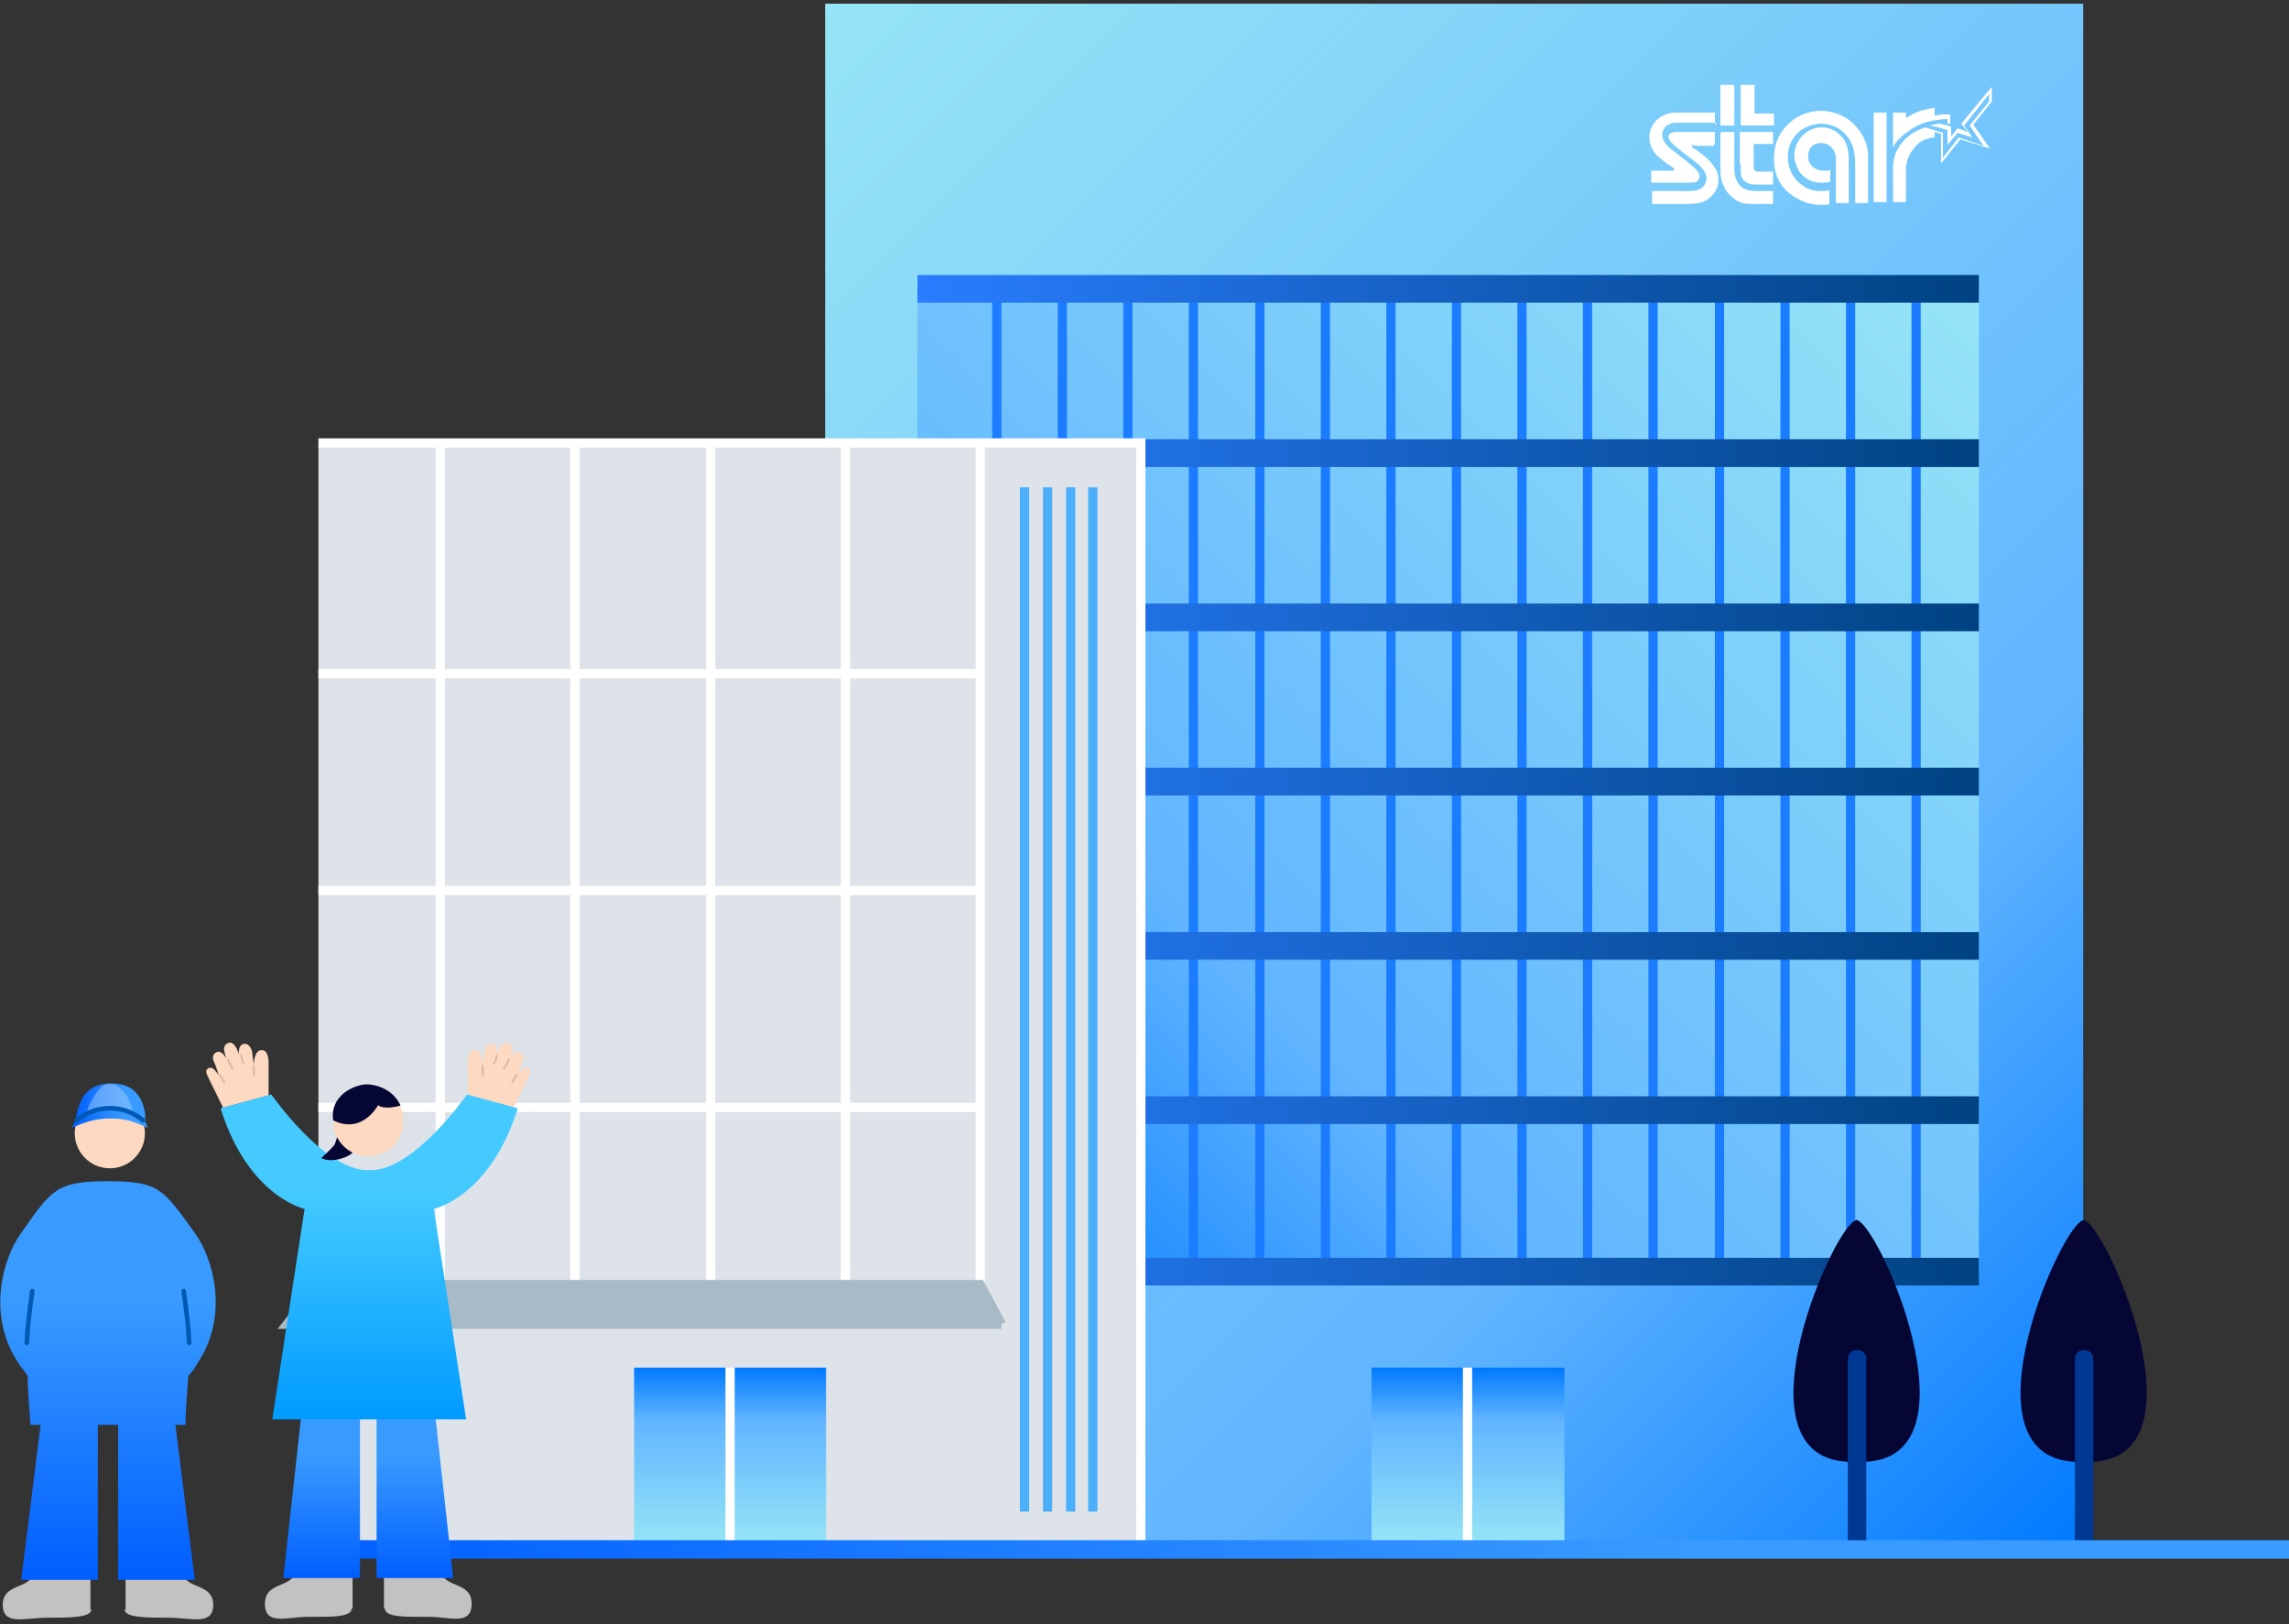 <?xml version="1.0" encoding="UTF-8"?>
<svg xmlns="http://www.w3.org/2000/svg" xmlns:xlink="http://www.w3.org/1999/xlink" version="1.1" viewBox="0 0 248 176">
  <rect x="0" y="0" width="248" height="176" fill="#333333" stroke="none"/>
  <defs>
    <style>
      .cls-1 {
        fill: url(#_名称未設定グラデーション_36);
        isolation: isolate;
        opacity: .5;
      }

      .cls-2 {
        fill: #fcd9c0;
      }

      .cls-3 {
        fill: #dde3e8;
      }

      .cls-4 {
        stroke: url(#_名称未設定グラデーション_19);
      }

      .cls-4, .cls-5, .cls-6, .cls-7, .cls-8, .cls-9, .cls-10 {
        stroke-width: 3px;
      }

      .cls-4, .cls-5, .cls-6, .cls-7, .cls-8, .cls-9, .cls-10, .cls-11, .cls-12, .cls-13, .cls-14, .cls-15, .cls-16, .cls-17, .cls-18, .cls-19, .cls-20, .cls-21, .cls-22, .cls-23, .cls-24, .cls-25, .cls-26, .cls-27, .cls-28, .cls-29, .cls-30, .cls-31, .cls-32 {
        fill: none;
      }

      .cls-4, .cls-5, .cls-6, .cls-7, .cls-8, .cls-9, .cls-10, .cls-12, .cls-13, .cls-14, .cls-15, .cls-16, .cls-17, .cls-18, .cls-19, .cls-20, .cls-21, .cls-22, .cls-23, .cls-24, .cls-25, .cls-26, .cls-27, .cls-28, .cls-29, .cls-30 {
        stroke-miterlimit: 10;
      }

      .cls-5 {
        stroke: url(#_名称未設定グラデーション_23);
      }

      .cls-6 {
        stroke: url(#_名称未設定グラデーション_24);
      }

      .cls-7 {
        stroke: url(#_名称未設定グラデーション_22);
      }

      .cls-8 {
        stroke: url(#_名称未設定グラデーション_21);
      }

      .cls-9 {
        stroke: url(#_名称未設定グラデーション_20);
      }

      .cls-10 {
        stroke: url(#_名称未設定グラデーション_18);
      }

      .cls-33 {
        fill: url(#_名称未設定グラデーション_2);
      }

      .cls-11 {
        stroke: #dfb69b;
        stroke-width: .2px;
      }

      .cls-11, .cls-31 {
        stroke-linecap: round;
        stroke-linejoin: round;
      }

      .cls-34 {
        fill: #050634;
      }

      .cls-35 {
        fill: #003894;
      }

      .cls-12 {
        stroke: url(#_名称未設定グラデーション_28);
      }

      .cls-13 {
        stroke: url(#_名称未設定グラデーション_25);
      }

      .cls-14 {
        stroke: url(#_名称未設定グラデーション_27);
      }

      .cls-15 {
        stroke: url(#_名称未設定グラデーション_26);
      }

      .cls-16 {
        stroke: url(#_名称未設定グラデーション_10);
      }

      .cls-17 {
        stroke: url(#_名称未設定グラデーション_11);
      }

      .cls-18 {
        stroke: url(#_名称未設定グラデーション_12);
      }

      .cls-19 {
        stroke: url(#_名称未設定グラデーション_15);
      }

      .cls-20 {
        stroke: url(#_名称未設定グラデーション_13);
      }

      .cls-21 {
        stroke: url(#_名称未設定グラデーション_16);
      }

      .cls-22 {
        stroke: url(#_名称未設定グラデーション_14);
      }

      .cls-23 {
        stroke: url(#_名称未設定グラデーション_17);
      }

      .cls-36 {
        fill: #fff;
      }

      .cls-37 {
        fill: #a8bac5;
        stroke: #a8bac5;
      }

      .cls-24 {
        stroke: url(#_名称未設定グラデーション_4);
      }

      .cls-25 {
        stroke: url(#_名称未設定グラデーション_3);
      }

      .cls-26 {
        stroke: url(#_名称未設定グラデーション_8);
      }

      .cls-27 {
        stroke: url(#_名称未設定グラデーション_9);
      }

      .cls-28 {
        stroke: url(#_名称未設定グラデーション_5);
      }

      .cls-29 {
        stroke: url(#_名称未設定グラデーション_6);
      }

      .cls-30 {
        stroke: url(#_名称未設定グラデーション_7);
      }

      .cls-31 {
        stroke: #005ab5;
        stroke-width: .5px;
      }

      .cls-38 {
        fill: #c2c2c2;
      }

      .cls-39 {
        fill: url(#_名称未設定グラデーション);
      }

      .cls-32 {
        stroke: #fff;
      }

      .cls-40 {
        fill: url(#_名称未設定グラデーション_39);
      }

      .cls-41 {
        fill: url(#_名称未設定グラデーション_37);
      }

      .cls-42 {
        fill: url(#_名称未設定グラデーション_38);
      }

      .cls-43 {
        fill: url(#_名称未設定グラデーション_31);
      }

      .cls-44 {
        fill: url(#_名称未設定グラデーション_32);
      }

      .cls-45 {
        fill: url(#_名称未設定グラデーション_35);
      }

      .cls-46 {
        fill: url(#_名称未設定グラデーション_33);
      }

      .cls-47 {
        fill: url(#_名称未設定グラデーション_34);
      }

      .cls-48 {
        fill: url(#_名称未設定グラデーション_40);
      }

      .cls-49 {
        fill: url(#_名称未設定グラデーション_30);
      }

      .cls-50 {
        fill: url(#_名称未設定グラデーション_29);
      }
    </style>
    <linearGradient id="_名称未設定グラデーション" data-name="名称未設定グラデーション" x1="81.7" y1="598.1" x2="233.5" y2="750" gradientTransform="translate(0 -590)" gradientUnits="userSpaceOnUse">
      <stop offset="0" stop-color="#96e5f6"/>
      <stop offset=".7" stop-color="#61b5ff"/>
      <stop offset="1" stop-color="#0079ff"/>
    </linearGradient>
    <linearGradient id="_名称未設定グラデーション_2" data-name="名称未設定グラデーション 2" x1="101.5" y1="729.9" x2="212.3" y2="619.2" gradientTransform="translate(0 -590)" gradientUnits="userSpaceOnUse">
      <stop offset="0" stop-color="#0079ff"/>
      <stop offset=".3" stop-color="#61b5ff"/>
      <stop offset="1" stop-color="#96e5f6"/>
    </linearGradient>
    <linearGradient id="_名称未設定グラデーション_3" data-name="名称未設定グラデーション 3" x1="0" y1="674.6" x2="0" y2="674.6" gradientTransform="translate(0 -590)" gradientUnits="userSpaceOnUse">
      <stop offset=".3" stop-color="#399bff"/>
      <stop offset="1" stop-color="#005eff"/>
    </linearGradient>
    <linearGradient id="_名称未設定グラデーション_4" data-name="名称未設定グラデーション 4" x1="0" y1="674.6" x2="0" y2="674.6" gradientTransform="translate(0 -590)" gradientUnits="userSpaceOnUse">
      <stop offset=".3" stop-color="#399bff"/>
      <stop offset="1" stop-color="#005eff"/>
    </linearGradient>
    <linearGradient id="_名称未設定グラデーション_5" data-name="名称未設定グラデーション 5" x1="0" y1="674.6" x2="0" y2="674.6" gradientTransform="translate(0 -590)" gradientUnits="userSpaceOnUse">
      <stop offset=".3" stop-color="#399bff"/>
      <stop offset="1" stop-color="#005eff"/>
    </linearGradient>
    <linearGradient id="_名称未設定グラデーション_6" data-name="名称未設定グラデーション 6" x1="0" y1="674.6" x2="0" y2="674.6" gradientTransform="translate(0 -590)" gradientUnits="userSpaceOnUse">
      <stop offset=".3" stop-color="#399bff"/>
      <stop offset="1" stop-color="#005eff"/>
    </linearGradient>
    <linearGradient id="_名称未設定グラデーション_7" data-name="名称未設定グラデーション 7" x1="0" y1="674.6" x2="0" y2="674.6" gradientTransform="translate(0 -590)" gradientUnits="userSpaceOnUse">
      <stop offset=".3" stop-color="#399bff"/>
      <stop offset="1" stop-color="#005eff"/>
    </linearGradient>
    <linearGradient id="_名称未設定グラデーション_8" data-name="名称未設定グラデーション 8" x1="0" y1="674.6" x2="0" y2="674.6" gradientTransform="translate(0 -590)" gradientUnits="userSpaceOnUse">
      <stop offset=".3" stop-color="#399bff"/>
      <stop offset="1" stop-color="#005eff"/>
    </linearGradient>
    <linearGradient id="_名称未設定グラデーション_9" data-name="名称未設定グラデーション 9" x1="0" y1="674.6" x2="0" y2="674.6" gradientTransform="translate(0 -590)" gradientUnits="userSpaceOnUse">
      <stop offset=".3" stop-color="#399bff"/>
      <stop offset="1" stop-color="#005eff"/>
    </linearGradient>
    <linearGradient id="_名称未設定グラデーション_10" data-name="名称未設定グラデーション 10" x1="0" y1="674.6" x2="0" y2="674.6" gradientTransform="translate(0 -590)" gradientUnits="userSpaceOnUse">
      <stop offset=".3" stop-color="#399bff"/>
      <stop offset="1" stop-color="#005eff"/>
    </linearGradient>
    <linearGradient id="_名称未設定グラデーション_11" data-name="名称未設定グラデーション 11" x1="0" y1="674.6" x2="0" y2="674.6" gradientTransform="translate(0 -590)" gradientUnits="userSpaceOnUse">
      <stop offset=".3" stop-color="#399bff"/>
      <stop offset="1" stop-color="#005eff"/>
    </linearGradient>
    <linearGradient id="_名称未設定グラデーション_12" data-name="名称未設定グラデーション 12" x1="0" y1="674.6" x2="0" y2="674.6" gradientTransform="translate(0 -590)" gradientUnits="userSpaceOnUse">
      <stop offset=".3" stop-color="#399bff"/>
      <stop offset="1" stop-color="#005eff"/>
    </linearGradient>
    <linearGradient id="_名称未設定グラデーション_13" data-name="名称未設定グラデーション 13" x1="0" y1="674.6" x2="0" y2="674.6" gradientTransform="translate(0 -590)" gradientUnits="userSpaceOnUse">
      <stop offset=".3" stop-color="#399bff"/>
      <stop offset="1" stop-color="#005eff"/>
    </linearGradient>
    <linearGradient id="_名称未設定グラデーション_14" data-name="名称未設定グラデーション 14" x1="0" y1="674.6" x2="0" y2="674.6" gradientTransform="translate(0 -590)" gradientUnits="userSpaceOnUse">
      <stop offset=".3" stop-color="#399bff"/>
      <stop offset="1" stop-color="#005eff"/>
    </linearGradient>
    <linearGradient id="_名称未設定グラデーション_15" data-name="名称未設定グラデーション 15" x1="0" y1="674.6" x2="0" y2="674.6" gradientTransform="translate(0 -590)" gradientUnits="userSpaceOnUse">
      <stop offset=".3" stop-color="#399bff"/>
      <stop offset="1" stop-color="#005eff"/>
    </linearGradient>
    <linearGradient id="_名称未設定グラデーション_16" data-name="名称未設定グラデーション 16" x1="0" y1="674.6" x2="0" y2="674.6" gradientTransform="translate(0 -590)" gradientUnits="userSpaceOnUse">
      <stop offset=".3" stop-color="#399bff"/>
      <stop offset="1" stop-color="#005eff"/>
    </linearGradient>
    <linearGradient id="_名称未設定グラデーション_17" data-name="名称未設定グラデーション 17" x1="0" y1="674.6" x2="0" y2="674.6" gradientTransform="translate(0 -590)" gradientUnits="userSpaceOnUse">
      <stop offset=".3" stop-color="#399bff"/>
      <stop offset="1" stop-color="#005eff"/>
    </linearGradient>
    <linearGradient id="_名称未設定グラデーション_18" data-name="名称未設定グラデーション 18" x1="99.4" y1="621.3" x2="214.4" y2="621.3" gradientTransform="translate(0 -590)" gradientUnits="userSpaceOnUse">
      <stop offset="0" stop-color="#297dff"/>
      <stop offset="1" stop-color="#004281"/>
    </linearGradient>
    <linearGradient id="_名称未設定グラデーション_19" data-name="名称未設定グラデーション 19" x1="99.4" y1="639.1" x2="214.4" y2="639.1" gradientTransform="translate(0 -590)" gradientUnits="userSpaceOnUse">
      <stop offset="0" stop-color="#297dff"/>
      <stop offset="1" stop-color="#004281"/>
    </linearGradient>
    <linearGradient id="_名称未設定グラデーション_20" data-name="名称未設定グラデーション 20" x1="99.4" y1="656.9" x2="214.4" y2="656.9" gradientTransform="translate(0 -590)" gradientUnits="userSpaceOnUse">
      <stop offset="0" stop-color="#297dff"/>
      <stop offset="1" stop-color="#004281"/>
    </linearGradient>
    <linearGradient id="_名称未設定グラデーション_21" data-name="名称未設定グラデーション 21" x1="99.4" y1="674.7" x2="214.4" y2="674.7" gradientTransform="translate(0 -590)" gradientUnits="userSpaceOnUse">
      <stop offset="0" stop-color="#297dff"/>
      <stop offset="1" stop-color="#004281"/>
    </linearGradient>
    <linearGradient id="_名称未設定グラデーション_22" data-name="名称未設定グラデーション 22" x1="99.4" y1="692.5" x2="214.4" y2="692.5" gradientTransform="translate(0 -590)" gradientUnits="userSpaceOnUse">
      <stop offset="0" stop-color="#297dff"/>
      <stop offset="1" stop-color="#004281"/>
    </linearGradient>
    <linearGradient id="_名称未設定グラデーション_23" data-name="名称未設定グラデーション 23" x1="99.4" y1="710.3" x2="214.4" y2="710.3" gradientTransform="translate(0 -590)" gradientUnits="userSpaceOnUse">
      <stop offset="0" stop-color="#297dff"/>
      <stop offset="1" stop-color="#004281"/>
    </linearGradient>
    <linearGradient id="_名称未設定グラデーション_24" data-name="名称未設定グラデーション 24" x1="97.1" y1="727.8" x2="214.4" y2="727.8" gradientTransform="translate(0 -590)" gradientUnits="userSpaceOnUse">
      <stop offset="0" stop-color="#297dff"/>
      <stop offset="1" stop-color="#004281"/>
    </linearGradient>
    <linearGradient id="_名称未設定グラデーション_25" data-name="名称未設定グラデーション 25" x1="0" y1="698.3" x2="0" y2="698.3" gradientTransform="translate(0 -590)" gradientUnits="userSpaceOnUse">
      <stop offset="0" stop-color="#96e5f6"/>
      <stop offset=".7" stop-color="#61b5ff"/>
      <stop offset="1" stop-color="#0079ff"/>
    </linearGradient>
    <linearGradient id="_名称未設定グラデーション_26" data-name="名称未設定グラデーション 26" x1="0" y1="698.3" x2="0" y2="698.3" gradientTransform="translate(0 -590)" gradientUnits="userSpaceOnUse">
      <stop offset="0" stop-color="#96e5f6"/>
      <stop offset=".7" stop-color="#61b5ff"/>
      <stop offset="1" stop-color="#0079ff"/>
    </linearGradient>
    <linearGradient id="_名称未設定グラデーション_27" data-name="名称未設定グラデーション 27" x1="0" y1="698.3" x2="0" y2="698.3" gradientTransform="translate(0 -590)" gradientUnits="userSpaceOnUse">
      <stop offset="0" stop-color="#96e5f6"/>
      <stop offset=".7" stop-color="#61b5ff"/>
      <stop offset="1" stop-color="#0079ff"/>
    </linearGradient>
    <linearGradient id="_名称未設定グラデーション_28" data-name="名称未設定グラデーション 28" x1="0" y1="698.3" x2="0" y2="698.3" gradientTransform="translate(0 -590)" gradientUnits="userSpaceOnUse">
      <stop offset="0" stop-color="#96e5f6"/>
      <stop offset=".7" stop-color="#61b5ff"/>
      <stop offset="1" stop-color="#0079ff"/>
    </linearGradient>
    <linearGradient id="_名称未設定グラデーション_29" data-name="名称未設定グラデーション 29" x1="73.9" y1="757.4" x2="73.9" y2="738.2" gradientTransform="translate(0 -590)" gradientUnits="userSpaceOnUse">
      <stop offset="0" stop-color="#96e5f6"/>
      <stop offset=".7" stop-color="#61b5ff"/>
      <stop offset="1" stop-color="#0079ff"/>
    </linearGradient>
    <linearGradient id="_名称未設定グラデーション_30" data-name="名称未設定グラデーション 30" x1="84.3" y1="757.4" x2="84.3" y2="738.2" gradientTransform="translate(0 -590)" gradientUnits="userSpaceOnUse">
      <stop offset="0" stop-color="#96e5f6"/>
      <stop offset=".7" stop-color="#61b5ff"/>
      <stop offset="1" stop-color="#0079ff"/>
    </linearGradient>
    <linearGradient id="_名称未設定グラデーション_31" data-name="名称未設定グラデーション 31" x1="153.8" y1="757.4" x2="153.8" y2="738.2" gradientTransform="translate(0 -590)" gradientUnits="userSpaceOnUse">
      <stop offset="0" stop-color="#96e5f6"/>
      <stop offset=".7" stop-color="#61b5ff"/>
      <stop offset="1" stop-color="#0079ff"/>
    </linearGradient>
    <linearGradient id="_名称未設定グラデーション_32" data-name="名称未設定グラデーション 32" x1="164.3" y1="757.4" x2="164.3" y2="738.2" gradientTransform="translate(0 -590)" gradientUnits="userSpaceOnUse">
      <stop offset="0" stop-color="#96e5f6"/>
      <stop offset=".7" stop-color="#61b5ff"/>
      <stop offset="1" stop-color="#0079ff"/>
    </linearGradient>
    <linearGradient id="_名称未設定グラデーション_33" data-name="名称未設定グラデーション 33" x1="32.2" y1="757.9" x2="248" y2="757.9" gradientTransform="translate(0 -590)" gradientUnits="userSpaceOnUse">
      <stop offset="0" stop-color="#005eff"/>
      <stop offset=".7" stop-color="#399bff"/>
    </linearGradient>
    <linearGradient id="_名称未設定グラデーション_34" data-name="名称未設定グラデーション 34" x1="11.7" y1="761.2" x2="11.7" y2="718" gradientTransform="translate(0 -590)" gradientUnits="userSpaceOnUse">
      <stop offset="0" stop-color="#005eff"/>
      <stop offset=".7" stop-color="#399bff"/>
    </linearGradient>
    <linearGradient id="_名称未設定グラデーション_35" data-name="名称未設定グラデーション 35" x1="8.1" y1="709.7" x2="15.8" y2="709.7" gradientTransform="translate(0 -590)" gradientUnits="userSpaceOnUse">
      <stop offset="0" stop-color="#005eff"/>
      <stop offset=".7" stop-color="#399bff"/>
    </linearGradient>
    <linearGradient id="_名称未設定グラデーション_36" data-name="名称未設定グラデーション 36" x1="9.3" y1="709.3" x2="14.5" y2="709.3" gradientTransform="translate(0 -590)" gradientUnits="userSpaceOnUse">
      <stop offset="0" stop-color="#94cbff"/>
      <stop offset=".5" stop-color="#acd0f8"/>
      <stop offset="1" stop-color="#94cbff"/>
    </linearGradient>
    <linearGradient id="_名称未設定グラデーション_37" data-name="名称未設定グラデーション 37" x1="7.8" y1="711.1" x2="16" y2="711.1" gradientTransform="translate(0 -590)" gradientUnits="userSpaceOnUse">
      <stop offset="0" stop-color="#005eff"/>
      <stop offset=".7" stop-color="#399bff"/>
    </linearGradient>
    <linearGradient id="_名称未設定グラデーション_38" data-name="名称未設定グラデーション 38" x1="44.9" y1="761" x2="44.9" y2="741.9" gradientTransform="translate(0 -590)" gradientUnits="userSpaceOnUse">
      <stop offset="0" stop-color="#005eff"/>
      <stop offset=".7" stop-color="#399bff"/>
    </linearGradient>
    <linearGradient id="_名称未設定グラデーション_39" data-name="名称未設定グラデーション 39" x1="34.8" y1="761" x2="34.8" y2="741.9" gradientTransform="translate(0 -590)" gradientUnits="userSpaceOnUse">
      <stop offset="0" stop-color="#005eff"/>
      <stop offset=".7" stop-color="#399bff"/>
    </linearGradient>
    <linearGradient id="_名称未設定グラデーション_40" data-name="名称未設定グラデーション 40" x1="40" y1="743.8" x2="40" y2="708.6" gradientTransform="translate(0 -590)" gradientUnits="userSpaceOnUse">
      <stop offset="0" stop-color="#009bff"/>
      <stop offset=".7" stop-color="#44caff"/>
    </linearGradient>
  </defs>
  <!-- Generator: Adobe Illustrator 28.7.1, SVG Export Plug-In . SVG Version: 1.2.0 Build 142)  -->
  <g>
    <g id="_レイヤー_1" data-name="レイヤー_1">
      <g id="_レイヤー_1-2" data-name="_レイヤー_1">
        <path class="cls-39" d="M225.8.4H89.4v167.4h136.3V.4h0Z"/>
        <path class="cls-36" d="M200.3,22h-1.4v-5c0-.5-.5-1.5-1.6-1.5s-1.4.8-1.4,1.5.6,1.5,1.7,1.5.7-.2.7-.2v1.4s-.3.1-.9.1c-1,0-1.6-.3-2.2-.9-.5-.5-.8-1.5-.8-2.1s.3-1.5.8-2,1.1-1,2.2-1,1.8.6,2.2,1.1c.7.7.7,2.2.7,2.2v4.6h0v.3Z"/>
        <path class="cls-36" d="M205.1,15.8v-3.6h1.4v.6s.6-.4,1.3-.7c.8-.3,1.8-.4,1.8-.4v.8s.4,0,.8-.1h.9v1h-1.1l1.2.3v1.1l.7-.9,1.1.4-.7-.9,3.3-4v1.6l-2,2.5,1.8,2.6-3.2-1-2.1,2.6v-3.2l-.7-.2v.6s-1.3,0-2.1,1c-1,1.1-1,2.3-1,2.3v3.7h-1.4v-3.6c0-.6,0-1.8,1.2-3.1.9-1,2.3-1.4,2.3-1.4l1.9.6v2.7l1.7-2.2,2.7.9-1.5-2.2,2.1-2.6v-.8l-2.7,3.4.9,1.3-1.6-.5-1.1,1.3v-1.6s-1.3-.4-1.9-.5c0,0,.7-.2,1.1-.2h.8v-.5s-1.2,0-2.5.4c-1.4.5-2.4,1.4-2.8,1.8-.4.4-.6.9-.6.9h0v-.2Z"/>
        <path class="cls-36" d="M204.4,12.2h-1.4v9.7h1.4v-9.7Z"/>
        <path class="cls-36" d="M201,22h1.4v-5.1c0-1.2-.5-2.4-1.6-3.5s-2.7-1.4-3.5-1.4-2.1.3-2.9.9c-.8.6-2.2,1.8-2.2,4.3s1.4,3.7,2.5,4.3c.9.5,1.7.7,2.7.7s.8-.1.8-.1v-1.5s-.3.1-.8.1-1.3,0-2.1-.6c-.8-.5-1.6-1.6-1.6-3.1s.8-2.5,1.6-3,1.6-.6,2-.6,1.6.1,2.5,1,1.2,1.9,1.2,3.4v4.2h0Z"/>
        <path class="cls-36" d="M188.6,17.8c0,1.1,0,1.4.3,1.7.3.3.5.5,1.5.5h1.7v-1.4h-1.4c-.7,0-.7-.2-.7-.7v-2.3h2.1v-1.3h-3.6v3.5h0Z"/>
        <path class="cls-36" d="M186.5,14.3h1.4v3.9c0,1,.3,1.5.5,1.8.3.3.7.7,1.9.7h1.8v1.4h-2.5c-1,0-1.7-.4-2.4-1.2-.6-.8-.8-1.7-.8-2.2v-4.3h.1Z"/>
        <path class="cls-36" d="M188.6,9.2h1.5v3.1h2.1v1.3h-3.6s0-4.4,0-4.4Z"/>
        <path class="cls-36" d="M187.9,9.2h-1.5v4.4h1.5v-4.4Z"/>
        <path class="cls-36" d="M185.8,15.6v-1.3h-4.2c-.6,0-.8.3-.8.4-.2.5.8,1.2,1.5,1.8.8.6,1.5,1.1,1.9,1.5s.9,1,.6,1.8c-.3.8-1.1.9-1.8.9h-4v1.4h3.9c1.4,0,2.2-.3,2.9-1.3.6-.9.4-2.1,0-2.6-.4-.7-1.1-1.3-1.8-1.8-.6-.4-.7-.4-.7-.6s.4,0,.4,0h2v-.2Z"/>
        <path class="cls-36" d="M185.8,13.5v-1.3h-4.3c-1.2,0-2.8.9-2.8,2.7s1.8,2.7,2.6,3.3c.1,0,.2.3-.1.3h-2.3v1.3h3.5c1.3,0,1.5,0,1.7-.5.1-.3,0-.6-.6-1.2-.7-.6-2-1.6-2.4-1.9-.4-.3-1.1-1-1-1.7s.6-1.2,1.5-1.2h4.3v.2Z"/>
        <path class="cls-33" d="M214.4,31.3h-115v106.5h115V31.3Z"/>
        <path class="cls-25" d="M186.3,31.3v106.5"/>
        <path class="cls-24" d="M179.1,31.3v106.5"/>
        <path class="cls-28" d="M172,31.3v106.5"/>
        <path class="cls-29" d="M164.9,31.3v106.5"/>
        <path class="cls-30" d="M207.6,31.3v106.5"/>
        <path class="cls-26" d="M200.5,31.3v106.5"/>
        <path class="cls-27" d="M193.4,31.3v106.5"/>
        <path class="cls-16" d="M157.8,31.3v106.5"/>
        <path class="cls-17" d="M150.7,31.3v106.5"/>
        <path class="cls-18" d="M143.6,31.3v106.5"/>
        <path class="cls-20" d="M136.5,31.3v106.5"/>
        <path class="cls-22" d="M129.3,31.3v106.5"/>
        <path class="cls-19" d="M122.2,31.3v106.5"/>
        <path class="cls-21" d="M115.1,31.3v106.5"/>
        <path class="cls-23" d="M108,31.3v106.5"/>
        <path class="cls-10" d="M99.4,31.3h115"/>
        <path class="cls-4" d="M99.4,49.1h115"/>
        <path class="cls-9" d="M99.4,66.9h115"/>
        <path class="cls-8" d="M99.4,84.7h115"/>
        <path class="cls-7" d="M99.4,102.5h115"/>
        <path class="cls-5" d="M99.4,120.3h115"/>
        <path class="cls-6" d="M97.1,137.8h117.3"/>
        <path class="cls-3" d="M123.7,48.2H34.5v119.8h89.2V48.2Z"/>
        <path class="cls-13" d="M111,52.8v111"/>
        <path class="cls-15" d="M113.5,52.8v111"/>
        <path class="cls-14" d="M116,52.8v111"/>
        <path class="cls-12" d="M118.4,52.8v111"/>
        <path class="cls-50" d="M79.1,148.2h-10.4v19.2h10.4v-19.2Z"/>
        <path class="cls-49" d="M89.5,148.2h-10.4v19.2h10.4v-19.2Z"/>
        <path class="cls-32" d="M79.1,167.4v-19.2"/>
        <path class="cls-32" d="M47.7,48.2v95.4"/>
        <path class="cls-32" d="M62.3,48.2v95.4"/>
        <path class="cls-32" d="M77,48.2v95.4"/>
        <path class="cls-32" d="M91.6,48.2v95.4"/>
        <path class="cls-32" d="M106.2,48.2v95.4"/>
        <path class="cls-32" d="M106.2,73H34.5"/>
        <path class="cls-32" d="M106.2,96.5H34.5"/>
        <path class="cls-32" d="M106.2,120H34.5"/>
        <path class="cls-37" d="M108.5,143.5H31.1l3.4-4.3h71.7l2.3,4.3Z"/>
        <path class="cls-32" d="M34.5,48h89.1v119.8"/>
        <path class="cls-34" d="M201.2,132.2c-2.3,0-13.6,25.5-1.1,26.2h2.1c12.5-.7,1.2-26.2-1.1-26.2h.1Z"/>
        <path class="cls-35" d="M202.2,147.3c0-.6-.4-1-1-1s-1,.4-1,1h2ZM200.2,147.3v20.5h2v-20.5h-2Z"/>
        <path class="cls-34" d="M225.8,132.2c-2.3,0-13.6,25.5-1.1,26.2h2.1c12.5-.7,1.2-26.2-1.1-26.2h.1Z"/>
        <path class="cls-35" d="M226.8,147.3c0-.6-.4-1-1-1s-1,.4-1,1h2ZM224.8,147.3v20.5h2v-20.5h-2Z"/>
        <path class="cls-43" d="M159,148.2h-10.4v19.2h10.4v-19.2Z"/>
        <path class="cls-44" d="M169.5,148.2h-10.4v19.2h10.4v-19.2Z"/>
        <path class="cls-32" d="M159,167.4v-19.2"/>
        <path class="cls-46" d="M33.2,166.9c-.6,0-1,.4-1,1s.4,1,1,1v-2ZM33.2,168.9h214.8v-2H33.2v2Z"/>
        <path class="cls-38" d="M13.6,174.4v-3.8h6.2c.5,1.6,3.3,1,3.3,3.3s-2.4,1.4-4.8,1.4-4.8,0-4.8-.9h.1Z"/>
        <path class="cls-38" d="M9.8,174.4v-3.8H3.6c-.5,1.6-3.3,1-3.3,3.3s2.4,1.4,4.8,1.4,4.8,0,4.8-.9h-.1Z"/>
        <path class="cls-47" d="M20.4,149.1c.4-.4.8-1,1.2-1.7,3.1-4.9,1.6-10.9-.5-13.8-3.4-4.7-3.8-5.6-9.4-5.6s-6.1.9-9.4,5.6c-2.1,2.9-3.6,8.9-.5,13.8.4.7.9,1.2,1.2,1.7,0,1.7.2,3.6.3,5.3h1.1c-.8,6.4-2.1,16.8-2.1,16.8h8.3v-16.8h2.2v16.8h8.3s-1.3-10.5-2.1-16.8h1.1c0-1.7.2-3.6.3-5.3h0Z"/>
        <path class="cls-31" d="M19.9,139.9c.3,2.1.5,3.8.6,5.6"/>
        <path class="cls-31" d="M3.5,139.9c-.3,2.1-.5,3.8-.6,5.6"/>
        <path class="cls-2" d="M11.9,126.6c2.1,0,3.8-1.7,3.8-3.8s-1.7-3.8-3.8-3.8-3.8,1.7-3.8,3.8,1.7,3.8,3.8,3.8Z"/>
        <path class="cls-45" d="M15.7,121.9s.1-.7,0-1.4c-.2-.9-.7-3.1-3.6-3.1s-3.4,2-3.7,2.9,0,1.4,0,1.4c0,0,1.6-1,3.9-.9,2.2,0,3.6,1,3.6,1"/>
        <path class="cls-1" d="M14.5,121c-1.2-.4-3.6-.6-5.2.2,0,0,0-1.5,1.5-3.2.4-.6,1.5-.8,2.3,0,1.3,1.1,1.4,3.2,1.4,3.2h0Z"/>
        <path class="cls-41" d="M11.9,121.2c2,0,2.6.4,4.1,1,0,0-.4-1.9-3.8-2.1-3.9,0-4.4,2.1-4.4,2.1.8-.3,2.1-1,4.1-1Z"/>
        <path class="cls-31" d="M15.5,121.4c-2.2-1.8-5.1-1.7-7.2,0"/>
        <path class="cls-38" d="M38.2,174.3v-3.9h-6.2c-.5,1.7-3.3,1-3.3,3.4s2.4,1.4,4.7,1.4,4.7.1,4.7-.9h0Z"/>
        <path class="cls-2" d="M24.2,120.1c-1-2.1-1.4-2.8-1.7-3.5-.5-.9.4-1.1.7-.7.3.3.5.6.5.6,0,0-.3-1-.5-1.4s-.2-.9.3-1.1c.6-.2,1,.7,1,.7l-.2-.8s-.2-.7.5-.9c.7-.2,1.1,1.3,1.1,1.3,0,0-.2-1.1.6-1.2.6,0,.8.8.8.8l.2,1.5s0-1.7.9-1.6c.7,0,.7,1.3.7,1.3v3.6l-4.8,1.3h0Z"/>
        <path class="cls-11" d="M23.8,116.5c.2.2.4.6.5.8"/>
        <path class="cls-11" d="M24.7,114.8c.1.3.3.7.5,1"/>
        <path class="cls-11" d="M26.1,114.4c.1.2.1.5.3.8"/>
        <path class="cls-11" d="M27.5,115.5v1"/>
        <path class="cls-2" d="M55.6,120.1c1-2.1,1.4-2.8,1.7-3.5.5-.9-.4-1.1-.7-.7-.3.3-.5.6-.5.6,0,0,.3-1,.5-1.4s.2-.9-.3-1.1c-.6-.2-1,.7-1,.7l.2-.8s.2-.7-.5-.9c-.7-.2-1.1,1.3-1.1,1.3,0,0,.2-1.1-.6-1.2-.6,0-.8.8-.8.8l-.2,1.5s0-1.7-.9-1.6c-.7,0-.7,1.3-.7,1.3v3.6l4.8,1.3h0Z"/>
        <path class="cls-11" d="M56,116.5c-.2.2-.4.6-.5.8"/>
        <path class="cls-11" d="M55.1,114.8c0,.3-.3.7-.5,1"/>
        <path class="cls-11" d="M53.8,114.4c0,.2,0,.5-.3.8"/>
        <path class="cls-11" d="M52.3,115.5v1"/>
        <path class="cls-38" d="M41.6,174.3v-3.9h6.2c.5,1.7,3.3,1,3.3,3.4s-2.4,1.4-4.7,1.4-4.7.1-4.7-.9h0Z"/>
        <path class="cls-42" d="M40.8,151.9v19.1h8.3s-1.3-11.9-2.1-19.1h-6.2Z"/>
        <path class="cls-40" d="M32.8,151.9c-.8,7.2-2.1,19.1-2.1,19.1h8.3v-19.1h-6.2Z"/>
        <path class="cls-48" d="M50.5,153.8l-3.5-22.8s6.1-1.3,9.1-10.9l-5.5-1.5s-5.7,8.2-10.4,8.2h-.4c-4.7,0-10.4-8.2-10.4-8.2l-5.5,1.5c3,9.6,9.1,10.9,9.1,10.9l-3.5,22.8h21.1,0Z"/>
        <path class="cls-34" d="M34.8,125.5s1-.9,1.4-1.4c.3-.4.5-2.2.9-1.8s1.9,1.6,1.1,2.6c-.3.4-2.1,1.2-3.4.6Z"/>
        <path class="cls-2" d="M39.9,125.3c2.1,0,3.8-1.7,3.8-3.8s-1.7-3.8-3.8-3.8-3.8,1.7-3.8,3.8,1.7,3.8,3.8,3.8Z"/>
        <path class="cls-34" d="M41,119.8s.6.5,2.4,0c-.6-1.3-1.9-2.2-3.6-2.3-1.5,0-4.1,1.3-3.7,3.9,3.2,1.6,4.9-1.7,4.9-1.7h0Z"/>
      </g>
    </g>
  </g>
</svg>